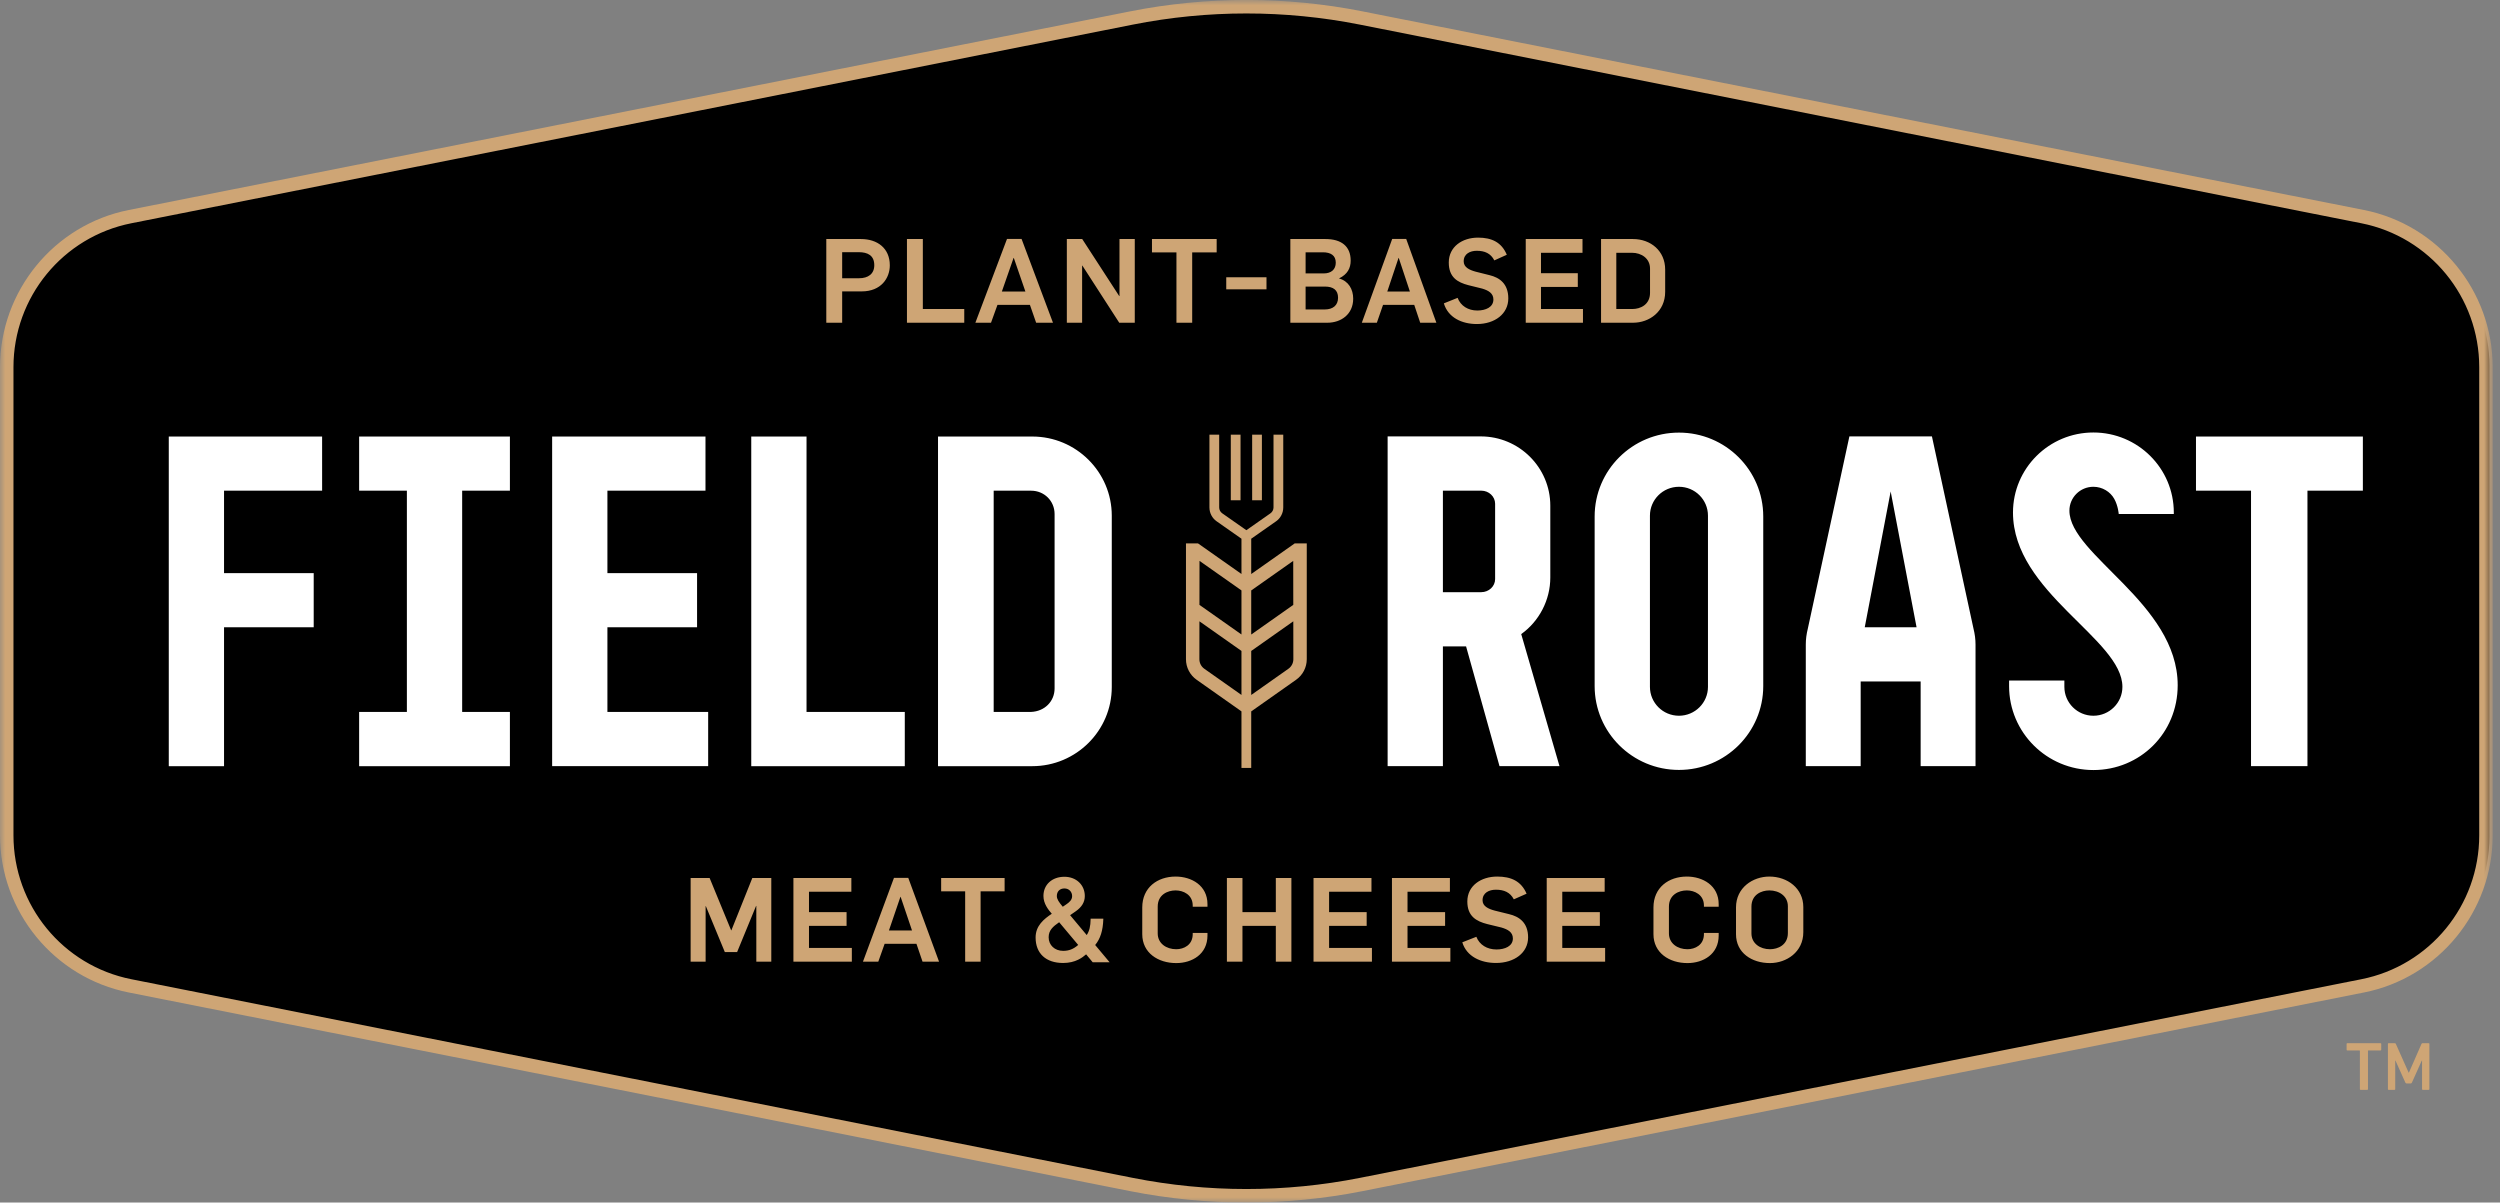 <?xml version="1.0" encoding="UTF-8"?>
<svg width="237px" height="114px" viewBox="0 0 237 114" version="1.1" xmlns="http://www.w3.org/2000/svg" xmlns:xlink="http://www.w3.org/1999/xlink">
    <rect x="0" y="0" width="237" height="114" fill="#808080" stroke="none"/>
    <title>logo_FieldRoast_Secondary</title>
    <defs>
        <polygon id="path-1" points="0 -0.004 236.307 -0.004 236.307 114 0 114"></polygon>
    </defs>
    <g id="logo_FieldRoast_Secondary" stroke="none" stroke-width="1" fill="none" fill-rule="evenodd">
        <g id="logo_FieldRoast">
            <path d="M224.761,20.987 L129.323,2.062 C125.75,1.354 122.125,1 118.5,1 C114.875,1 111.25,1.354 107.676,2.062 L12.238,20.987 C5.707,22.282 1,28.025 1,34.699 L1,79.301 C1,85.974 5.707,91.717 12.238,93.013 L107.676,111.938 C111.25,112.646 114.875,113 118.5,113 C122.125,113 125.75,112.646 129.323,111.938 L224.761,93.013 C231.293,91.717 236,85.974 236,79.301 L236,34.699 C236,28.025 231.293,22.282 224.761,20.987" id="Fill-1" fill="#000000"></path>
            <path d="M201.204,65.114 C201.204,66.626 199.973,67.852 198.453,67.852 C196.935,67.852 195.702,66.626 195.702,65.114 L195.702,64.514 L190.462,64.514 L190.462,65.047 C190.462,69.44 194.04,73 198.453,73 C202.867,73 206.445,69.523 206.445,64.958 C206.445,57.197 196.18,52.611 196.18,48.409 C196.18,47.159 197.198,46.147 198.453,46.147 C199.3,46.147 200.059,46.62 200.43,47.29 C200.802,47.96 200.856,48.728 200.856,48.728 L206.077,48.728 L206.077,48.586 C206.077,44.396 202.665,41 198.453,41 C194.244,41 190.831,44.396 190.831,48.586 C190.831,56.173 201.204,60.571 201.204,65.114 L201.204,65.114 Z M179.235,46.589 L181.691,59.467 L176.778,59.467 L179.235,46.589 Z M175.322,41.371 L171.383,59.588 C171.253,60.11 171.189,60.606 171.189,61.105 L171.189,72.628 L176.392,72.628 L176.392,64.602 L182.077,64.602 L182.077,72.628 L187.28,72.628 L187.28,61.105 C187.28,60.606 187.216,60.11 187.086,59.588 L183.147,41.371 L175.322,41.371 Z M161.915,48.884 C161.915,47.371 160.683,46.147 159.165,46.147 C157.644,46.147 156.414,47.371 156.414,48.884 L156.414,65.114 C156.414,66.626 157.644,67.852 159.165,67.852 C160.683,67.852 161.915,66.626 161.915,65.114 L161.915,48.884 Z M167.156,48.964 L167.156,65.037 C167.156,69.429 163.577,72.989 159.165,72.989 C154.75,72.989 151.172,69.429 151.172,65.037 L151.172,48.964 C151.172,44.571 154.75,41.011 159.165,41.011 C163.577,41.011 167.156,44.571 167.156,48.964 L167.156,48.964 Z M48.339,46.518 L48.339,41.383 L34.046,41.383 L34.046,46.518 L38.572,46.518 L38.572,67.49 L34.046,67.49 L34.046,72.633 L48.339,72.633 L48.339,67.49 L43.813,67.49 L43.813,46.518 L48.339,46.518 Z M208.179,41.383 L208.179,46.518 L213.397,46.518 L213.397,72.628 L218.747,72.628 L218.747,46.518 L224,46.518 L224,41.383 L208.179,41.383 Z M140.421,46.515 L136.787,46.515 L136.787,56.138 L140.421,56.138 C141.146,56.138 141.737,55.583 141.737,54.899 L141.737,47.755 C141.737,47.071 141.146,46.515 140.421,46.515 L140.421,46.515 Z M144.212,60.112 L147.839,72.628 L142.152,72.628 L138.985,61.281 L136.787,61.281 L136.787,72.628 L131.547,72.628 L131.547,41.371 L140.375,41.371 C144.011,41.371 146.969,44.316 146.969,47.935 L146.969,54.755 C146.969,56.871 145.921,58.893 144.212,60.112 L144.212,60.112 Z M97.75,46.518 L94.201,46.518 L94.201,67.49 L97.75,67.49 C99.018,67.44 99.975,66.503 99.975,65.262 L99.975,48.732 C99.975,47.492 98.997,46.518 97.75,46.518 L97.75,46.518 Z M105.396,48.885 L105.396,65.131 C105.396,69.268 102.015,72.633 97.859,72.633 L88.924,72.633 L88.924,41.383 L97.859,41.383 C102.015,41.383 105.396,44.748 105.396,48.885 L105.396,48.885 Z M76.459,41.383 L71.219,41.383 L71.219,72.633 L85.774,72.633 L85.774,67.49 L76.459,67.49 L76.459,41.383 Z M57.583,59.467 L66.082,59.467 L66.082,54.331 L57.583,54.331 L57.583,46.518 L66.88,46.518 L66.88,41.383 L52.343,41.383 L52.343,72.628 L67.134,72.628 L67.134,67.49 L57.583,67.49 L57.583,59.467 Z M21.239,46.518 L21.239,54.331 L29.739,54.331 L29.739,59.467 L21.239,59.467 L21.239,72.633 L16,72.633 L16,41.383 L30.536,41.383 L30.537,46.518 L21.239,46.518 Z" id="Fill-3" fill="#FFFFFF"></path>
            <g id="Group-7">
                <mask id="mask-2" fill="white">
                    <use xlink:href="#path-1"></use>
                </mask>
                <g id="Clip-6"></g>
                <path d="M118.154,-0.004 C114.465,-0.004 110.76,0.359 107.14,1.078 L12.208,19.908 C5.133,21.312 0,27.577 0,34.808 L0,79.189 C0,86.418 5.133,92.685 12.208,94.088 L107.14,112.919 C110.76,113.636 114.465,114.001 118.154,114.001 C121.843,114.001 125.549,113.636 129.168,112.919 L224.1,94.088 C231.174,92.685 236.308,86.418 236.308,79.189 L236.308,34.808 C236.308,27.577 231.174,21.312 224.1,19.908 L129.168,1.078 C125.549,0.359 121.843,-0.004 118.154,-0.004 L118.154,-0.004 Z M118.154,1.276 C121.76,1.276 125.366,1.629 128.92,2.334 L223.852,21.164 C230.349,22.453 235.031,28.167 235.031,34.808 L235.031,79.189 C235.031,85.829 230.349,91.543 223.852,92.831 L128.92,111.662 C125.366,112.367 121.76,112.719 118.154,112.719 C114.548,112.719 110.941,112.367 107.387,111.662 L12.455,92.831 C5.959,91.543 1.277,85.829 1.277,79.189 L1.277,34.808 C1.277,28.167 5.959,22.453 12.455,21.164 L107.387,2.334 C110.941,1.629 114.548,1.276 118.154,1.276 L118.154,1.276 Z M226.373,98.958 C226.373,98.919 226.398,98.893 226.438,98.893 L227.015,98.893 C227.073,98.893 227.106,98.912 227.125,98.958 L228.339,101.684 L228.366,101.684 L229.559,98.958 C229.579,98.912 229.611,98.893 229.67,98.893 L230.24,98.893 C230.279,98.893 230.306,98.919 230.306,98.958 L230.306,103.253 C230.306,103.292 230.279,103.318 230.24,103.318 L229.676,103.318 C229.637,103.318 229.611,103.292 229.611,103.253 L229.611,100.546 L229.585,100.546 L228.65,102.628 C228.624,102.687 228.586,102.713 228.527,102.713 L228.151,102.713 C228.093,102.713 228.054,102.687 228.027,102.628 L227.093,100.546 L227.068,100.546 L227.068,103.253 C227.068,103.292 227.041,103.318 227.002,103.318 L226.438,103.318 C226.398,103.318 226.373,103.292 226.373,103.253 L226.373,98.958 Z M223.781,103.318 C223.743,103.318 223.717,103.292 223.717,103.253 L223.717,99.622 C223.717,99.596 223.704,99.583 223.679,99.583 L222.522,99.583 C222.484,99.583 222.458,99.557 222.458,99.518 L222.458,98.958 C222.458,98.919 222.484,98.893 222.522,98.893 L225.676,98.893 C225.716,98.893 225.741,98.919 225.741,98.958 L225.741,99.518 C225.741,99.557 225.716,99.583 225.676,99.583 L224.522,99.583 C224.496,99.583 224.483,99.596 224.483,99.622 L224.483,103.253 C224.483,103.292 224.457,103.318 224.418,103.318 L223.781,103.318 Z M122.61,62.494 L122.605,58.9 L118.616,61.711 L118.616,65.882 L122.142,63.398 C122.435,63.191 122.611,62.854 122.61,62.494 L122.61,62.494 Z M117.691,65.88 L117.691,61.708 L113.706,58.9 L113.702,62.494 C113.701,62.854 113.876,63.191 114.168,63.398 L117.691,65.88 Z M113.713,53.171 L113.708,57.343 L117.691,60.149 L117.691,55.972 L113.713,53.171 Z M118.616,55.975 L118.616,60.153 L122.603,57.343 L122.598,53.171 L118.616,55.975 Z M123.881,62.492 C123.882,63.267 123.506,63.996 122.872,64.441 L118.616,67.441 L118.616,72.797 L117.691,72.797 L117.691,67.438 L113.439,64.441 C112.806,63.996 112.428,63.267 112.43,62.492 L112.43,51.513 L113.57,51.513 L117.691,54.414 L117.691,51.07 L115.337,49.42 C114.91,49.122 114.654,48.629 114.654,48.106 L114.654,41.209 L115.579,41.209 L115.579,48.106 C115.579,48.328 115.687,48.534 115.867,48.661 L118.154,50.263 L120.44,48.661 C120.62,48.534 120.729,48.327 120.729,48.106 L120.729,41.209 L121.653,41.209 L121.653,48.106 C121.653,48.629 121.399,49.121 120.971,49.42 L118.616,51.07 L118.616,54.417 L122.74,51.513 L123.881,51.513 L123.881,62.492 Z M118.704,47.426 L119.628,47.426 L119.628,41.209 L118.704,41.209 L118.704,47.426 Z M116.679,47.426 L117.603,47.426 L117.603,41.209 L116.679,41.209 L116.679,47.426 Z M156.423,25.464 C156.423,24.507 155.619,23.963 154.705,23.963 L153.226,23.963 L153.226,29.294 L154.759,29.294 C155.499,29.294 156.423,28.892 156.423,27.757 L156.423,25.464 Z M157.858,25.553 L157.858,27.668 C157.858,29.549 156.347,30.595 154.813,30.595 L151.78,30.595 L151.78,22.66 L154.803,22.66 C156.489,22.66 157.858,23.785 157.858,25.553 L157.858,25.553 Z M146.086,27.201 L149.576,27.201 L149.576,25.899 L146.086,25.899 L146.086,23.963 L150.021,23.963 L150.021,22.66 L144.64,22.66 L144.64,30.595 L150.065,30.595 L150.065,29.294 L146.086,29.294 L146.086,27.201 Z M141.216,26.087 L139.889,25.754 C139.28,25.587 138.758,25.331 138.758,24.774 C138.758,24.062 139.367,23.774 139.997,23.774 C140.747,23.774 141.324,24.018 141.662,24.686 L142.845,24.151 C142.345,22.961 141.41,22.527 140.117,22.527 C138.616,22.527 137.344,23.394 137.344,24.886 C137.344,26.288 138.17,26.767 139.204,27.035 L140.508,27.357 C141.106,27.535 141.574,27.803 141.574,28.391 C141.574,29.126 140.835,29.437 140.051,29.437 C139.182,29.437 138.474,29.004 138.181,28.236 L136.877,28.759 C137.279,30.106 138.584,30.718 140.008,30.718 C141.715,30.718 142.987,29.749 142.987,28.291 C142.987,26.878 142.139,26.311 141.216,26.087 L141.216,26.087 Z M133.657,27.635 L132.602,24.453 L132.58,24.453 L131.515,27.635 L133.657,27.635 Z M133.308,22.65 L136.168,30.595 L134.635,30.595 L134.07,28.903 L131.112,28.903 L130.526,30.595 L129.101,30.595 L131.981,22.65 L133.308,22.65 Z M126.848,28.225 C126.848,27.501 126.403,27.167 125.597,27.167 L123.771,27.167 L123.771,29.337 L125.587,29.337 C126.359,29.337 126.848,28.948 126.848,28.225 L126.848,28.225 Z M123.771,25.921 L125.478,25.921 C126.207,25.921 126.631,25.543 126.631,24.897 C126.631,24.208 126.142,23.918 125.413,23.918 L123.771,23.918 L123.771,25.921 Z M128.283,28.314 C128.283,29.805 127.12,30.595 125.838,30.595 L122.325,30.595 L122.325,22.66 L125.653,22.66 C127.153,22.66 128.044,23.34 128.044,24.708 C128.044,25.421 127.739,26.01 126.946,26.389 L126.946,26.4 C127.838,26.644 128.283,27.423 128.283,28.314 L128.283,28.314 Z M116.248,27.429 L120.063,27.429 L120.063,26.282 L116.248,26.282 L116.248,27.429 Z M109.207,23.929 L111.527,23.929 L111.527,30.595 L113.02,30.595 L113.02,23.929 L115.34,23.929 L115.34,22.66 L109.207,22.66 L109.207,23.929 Z M106.127,28.069 L106.104,28.069 L102.595,22.66 L101.136,22.66 L101.136,30.595 L102.585,30.595 L102.585,25.176 L102.607,25.176 L106.104,30.595 L107.576,30.595 L107.576,22.66 L106.127,22.66 L106.127,28.069 Z M97.207,27.635 L96.109,24.453 L96.086,24.453 L94.977,27.635 L97.207,27.635 Z M96.845,22.65 L99.822,30.595 L98.226,30.595 L97.637,28.903 L94.559,28.903 L93.948,30.595 L92.465,30.595 L95.464,22.65 L96.845,22.65 Z M87.485,22.66 L85.979,22.66 L85.979,30.595 L91.412,30.595 L91.412,29.294 L87.485,29.294 L87.485,22.66 Z M82.882,25.142 C82.882,24.208 82.248,23.907 81.412,23.907 L79.838,23.907 L79.838,26.378 L81.433,26.378 C82.305,26.378 82.882,25.966 82.882,25.142 L82.882,25.142 Z M84.354,25.153 C84.354,26.366 83.527,27.624 81.694,27.624 L79.838,27.624 L79.838,30.595 L78.333,30.595 L78.333,22.66 L81.615,22.66 C83.177,22.66 84.354,23.529 84.354,25.153 L84.354,25.153 Z M169.49,85.913 C169.49,84.956 168.668,84.411 167.735,84.411 C166.98,84.411 166.037,84.812 166.037,85.948 L166.037,88.485 C166.037,89.441 166.859,89.987 167.791,89.987 C168.545,89.987 169.49,89.587 169.49,88.452 L169.49,85.913 Z M170.954,85.991 L170.954,88.373 C170.954,90.254 169.356,91.3 167.791,91.3 C166.07,91.3 164.573,90.332 164.573,88.563 L164.573,86.025 C164.573,84.145 166.171,83.098 167.735,83.098 C169.455,83.098 170.954,84.223 170.954,85.991 L170.954,85.991 Z M159.912,83.098 C158.18,83.098 156.748,84.145 156.748,86.025 L156.748,88.563 C156.748,90.332 158.247,91.3 159.968,91.3 C161.476,91.3 162.931,90.455 162.931,88.685 L162.931,88.44 L161.533,88.44 L161.533,88.551 C161.533,89.587 160.689,89.987 159.968,89.987 C159.035,89.987 158.214,89.441 158.214,88.485 L158.214,85.948 C158.214,84.812 159.157,84.411 159.912,84.411 C160.633,84.411 161.533,84.812 161.533,85.847 L161.533,85.958 L162.931,85.958 L162.931,85.714 C162.931,83.944 161.42,83.098 159.912,83.098 L159.912,83.098 Z M148.104,87.772 L151.666,87.772 L151.666,86.47 L148.104,86.47 L148.104,84.534 L152.122,84.534 L152.122,83.232 L146.629,83.232 L146.629,91.167 L152.166,91.167 L152.166,89.864 L148.104,89.864 L148.104,87.772 Z M143.055,86.66 L141.702,86.326 C141.079,86.159 140.546,85.904 140.546,85.347 C140.546,84.634 141.168,84.344 141.811,84.344 C142.577,84.344 143.166,84.589 143.51,85.257 L144.72,84.723 C144.209,83.531 143.254,83.098 141.934,83.098 C140.403,83.098 139.103,83.967 139.103,85.458 C139.103,86.86 139.947,87.338 141.001,87.605 L142.334,87.928 C142.944,88.106 143.421,88.373 143.421,88.964 C143.421,89.698 142.666,90.01 141.867,90.01 C140.98,90.01 140.258,89.575 139.958,88.807 L138.626,89.331 C139.037,90.677 140.368,91.289 141.823,91.289 C143.565,91.289 144.864,90.321 144.864,88.863 C144.864,87.45 143.998,86.881 143.055,86.66 L143.055,86.66 Z M133.433,87.772 L136.995,87.772 L136.995,86.47 L133.433,86.47 L133.433,84.534 L137.451,84.534 L137.451,83.232 L131.957,83.232 L131.957,91.167 L137.495,91.167 L137.495,89.864 L133.433,89.864 L133.433,87.772 Z M125.998,87.772 L129.56,87.772 L129.56,86.47 L125.998,86.47 L125.998,84.534 L130.015,84.534 L130.015,83.232 L124.522,83.232 L124.522,91.167 L130.059,91.167 L130.059,89.864 L125.998,89.864 L125.998,87.772 Z M120.948,86.47 L117.785,86.47 L117.785,83.232 L116.31,83.232 L116.31,91.167 L117.785,91.167 L117.785,87.772 L120.948,87.772 L120.948,91.167 L122.424,91.167 L122.424,83.232 L120.948,83.232 L120.948,86.47 Z M111.449,83.098 C109.718,83.098 108.286,84.145 108.286,86.025 L108.286,88.563 C108.286,90.332 109.784,91.3 111.505,91.3 C113.014,91.3 114.468,90.455 114.468,88.685 L114.468,88.44 L113.07,88.44 L113.07,88.551 C113.07,89.587 112.226,89.987 111.505,89.987 C110.572,89.987 109.751,89.441 109.751,88.485 L109.751,85.948 C109.751,84.812 110.695,84.411 111.449,84.411 C112.171,84.411 113.07,84.812 113.07,85.847 L113.07,85.958 L114.468,85.958 L114.468,85.714 C114.468,83.944 112.959,83.098 111.449,83.098 L111.449,83.098 Z M101.085,85.733 C101.372,85.538 101.637,85.309 101.637,84.956 C101.637,84.532 101.329,84.225 100.906,84.225 C100.47,84.225 100.188,84.507 100.188,84.945 C100.188,85.237 100.377,85.519 100.751,85.96 C100.881,85.874 101.085,85.733 101.085,85.733 L101.085,85.733 Z M99.411,88.852 C99.411,89.599 99.988,90.141 100.785,90.141 C101.338,90.141 101.757,89.977 102.213,89.581 L100.408,87.427 C99.822,87.837 99.411,88.189 99.411,88.852 L99.411,88.852 Z M103.823,89.587 L105.193,91.224 L103.588,91.224 L102.964,90.471 C102.629,90.761 101.969,91.291 100.785,91.291 C99.15,91.291 98.175,90.387 98.175,88.874 C98.175,87.759 98.957,87.127 99.71,86.625 C99.379,86.24 98.918,85.674 98.918,84.935 C98.918,83.865 99.735,83.118 100.906,83.118 C102.027,83.118 102.84,83.887 102.84,84.945 C102.84,85.518 102.555,85.993 101.971,86.396 C101.971,86.396 101.646,86.62 101.446,86.76 L103.022,88.645 C103.273,88.258 103.38,87.818 103.39,87.148 L103.391,87.091 L104.595,87.091 L104.593,87.15 C104.559,88.217 104.313,88.993 103.823,89.587 L103.823,89.587 Z M89.221,84.5 L91.497,84.5 L91.497,91.167 L92.961,91.167 L92.961,84.5 L95.237,84.5 L95.237,83.232 L89.221,83.232 L89.221,84.5 Z M86.458,88.206 L85.381,85.023 L85.359,85.023 L84.272,88.206 L86.458,88.206 Z M86.103,83.22 L89.022,91.167 L87.457,91.167 L86.88,89.475 L83.862,89.475 L83.262,91.167 L81.808,91.167 L84.749,83.22 L86.103,83.22 Z M76.692,87.772 L80.255,87.772 L80.255,86.47 L76.692,86.47 L76.692,84.534 L80.709,84.534 L80.709,83.232 L75.216,83.232 L75.216,91.167 L80.754,91.167 L80.754,89.864 L76.692,89.864 L76.692,87.772 Z M71.321,83.232 L73.119,83.232 L73.119,91.167 L71.699,91.167 L71.699,85.881 L71.676,85.881 L69.879,90.254 L68.713,90.254 L66.916,85.904 L66.893,85.904 L66.893,91.167 L65.472,91.167 L65.472,83.232 L67.271,83.232 L69.313,88.195 L69.334,88.195 L71.321,83.232 Z" id="Fill-5" fill="#CEA575" mask="url(#mask-2)"></path>
            </g>
        </g>
    </g>
</svg>